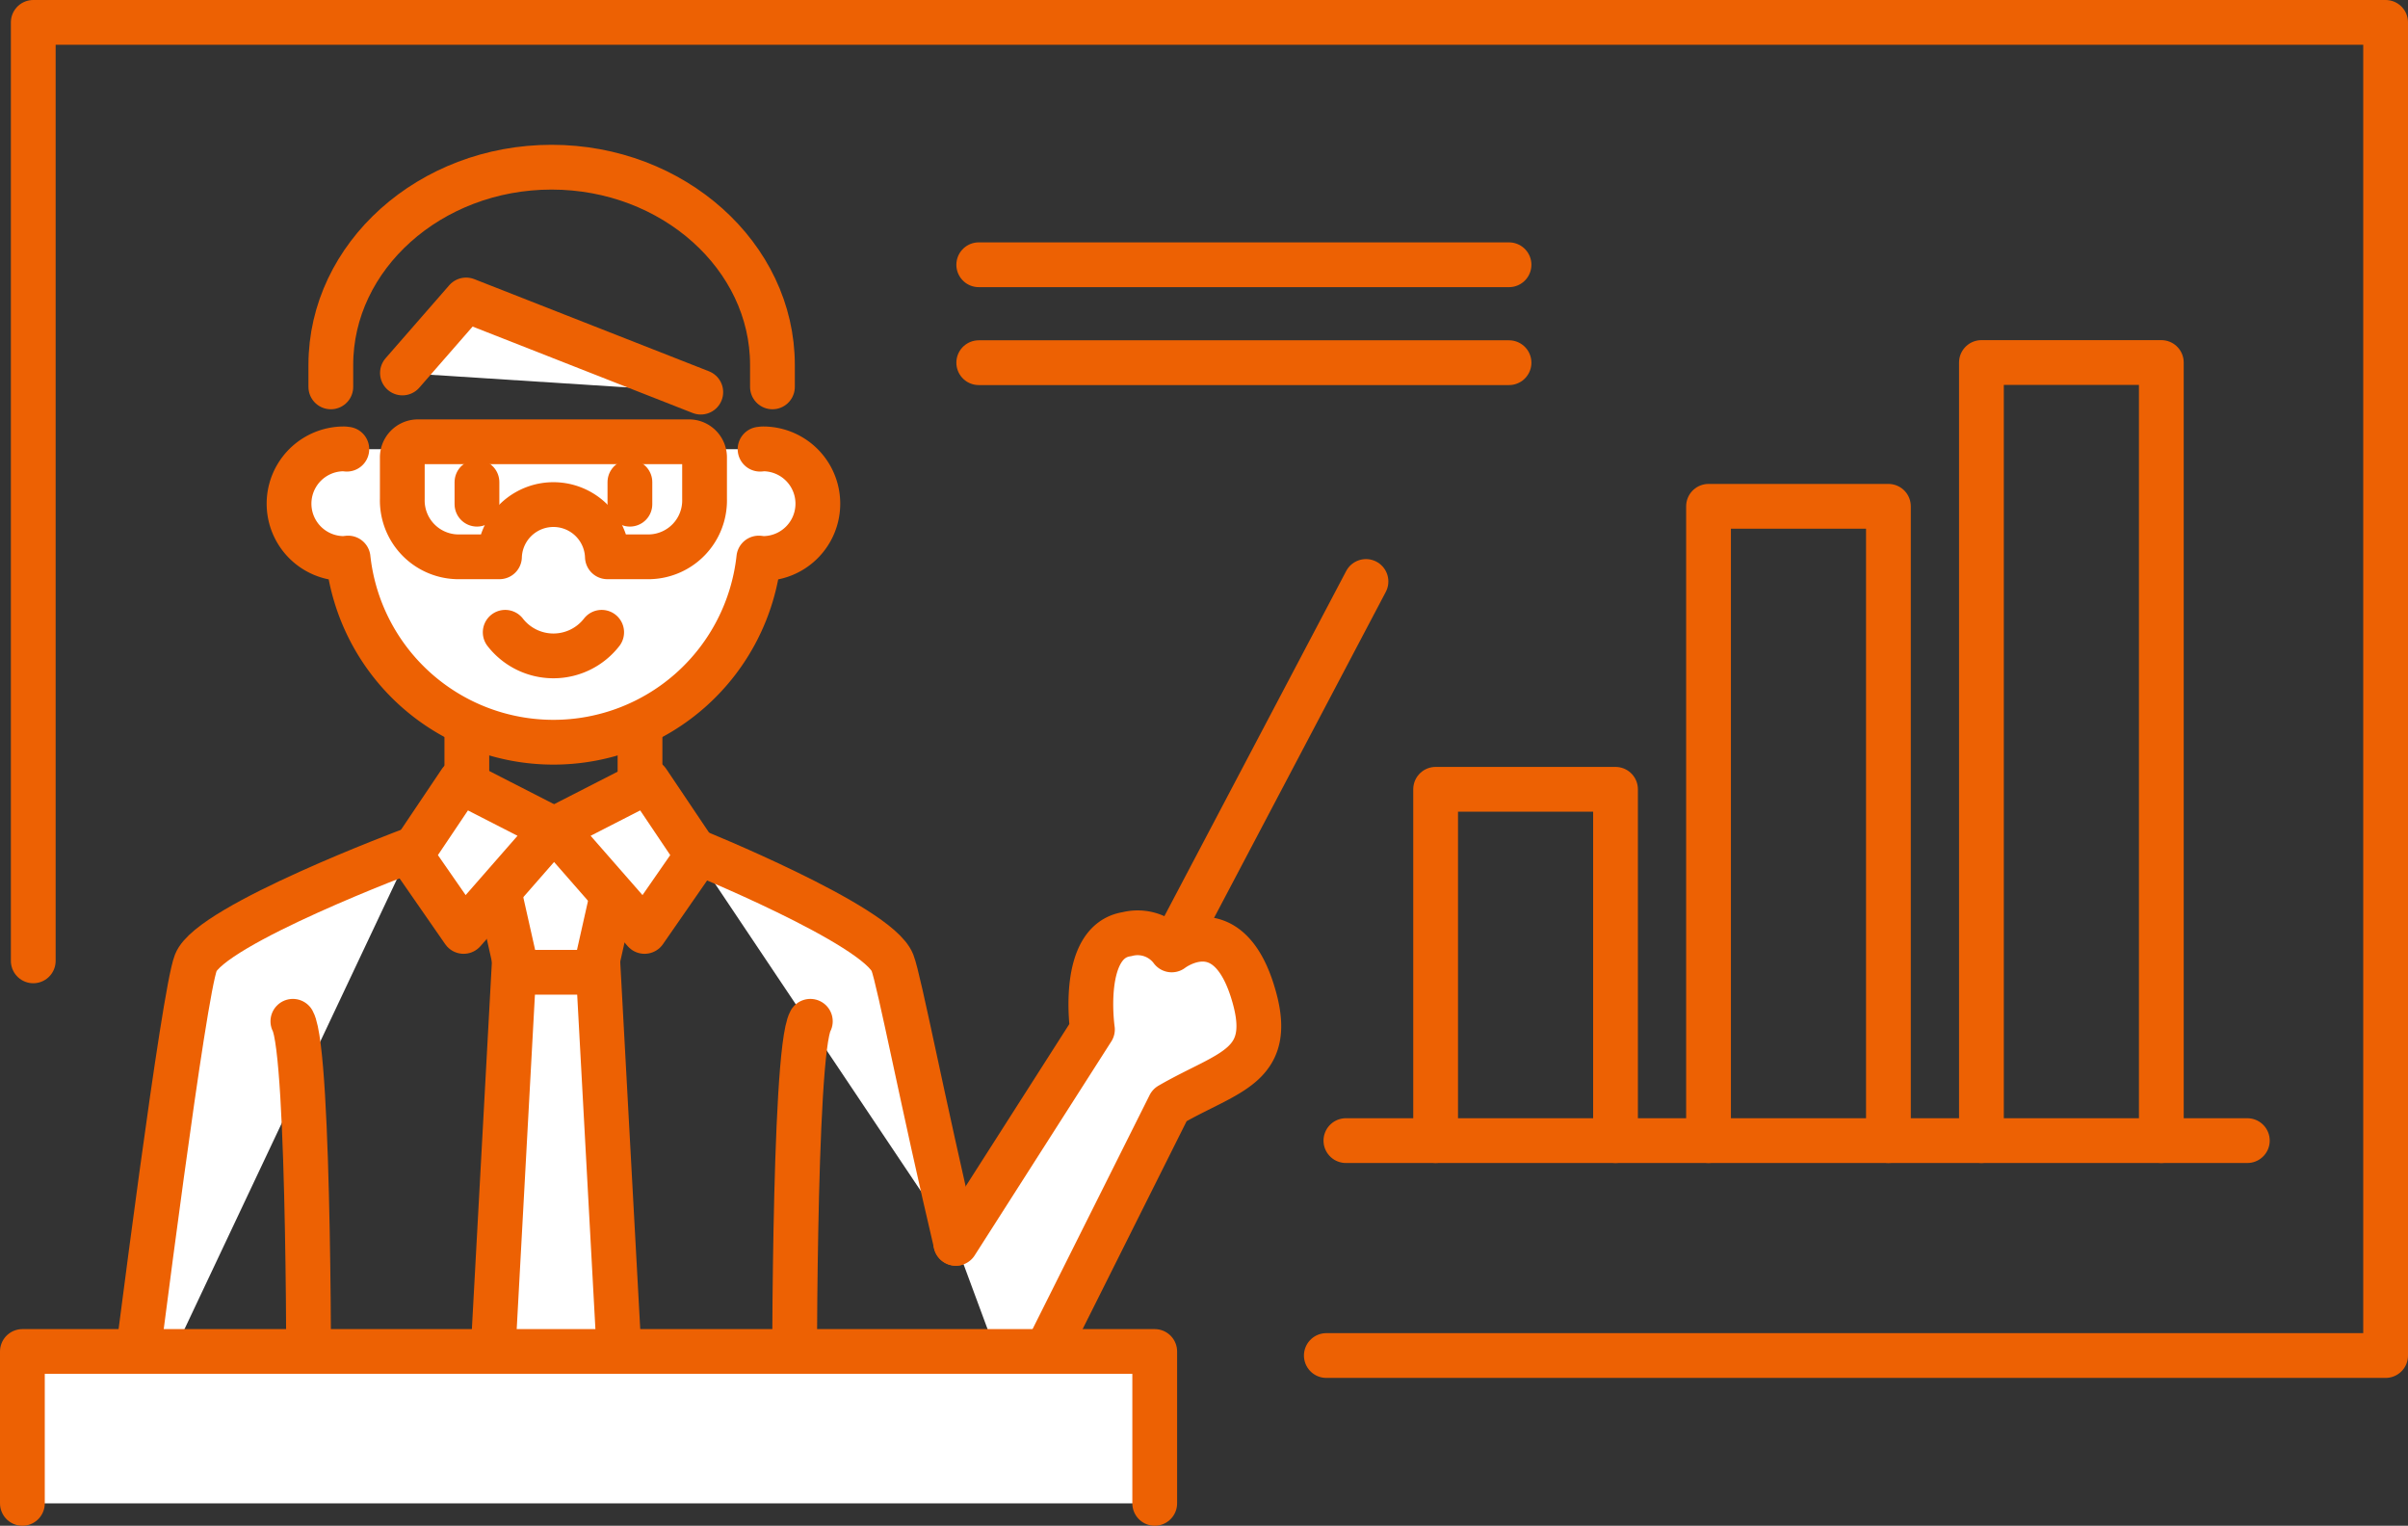 <svg xmlns="http://www.w3.org/2000/svg" width="161.375" height="102.229" viewBox="0 0 161.375 102.229">
  <rect x="0" y="0" width="161.375" height="102.229" fill="#333333" stroke="none"/>
  <g id="グループ_1315" data-name="グループ 1315" transform="translate(1.5 1.5)">
    <g id="グループ_1311" data-name="グループ 1311" transform="translate(6.889 9.702)">
      <line id="線_16" data-name="線 16" x1="14.281" y2="27.103" transform="translate(68.873 27.759)" fill="none" stroke="#ed6103" stroke-linecap="round" stroke-linejoin="round" stroke-width="3"/>
      <g id="グループ_1300" data-name="グループ 1300" transform="translate(22.897 38.123)">
        <line id="線_17" data-name="線 17" y2="2.616" transform="translate(11.605)" fill="#fff" stroke="#ed6103" stroke-linecap="round" stroke-linejoin="round" stroke-width="3"/>
        <line id="線_18" data-name="線 18" y2="2.616" fill="#fff" stroke="#ed6103" stroke-linecap="round" stroke-linejoin="round" stroke-width="3"/>
      </g>
      <g id="グループ_1301" data-name="グループ 1301" transform="translate(0 45.756)">
        <path id="パス_1401" data-name="パス 1401" d="M2108.373,680.584s12.4,5,13.4,7.55c.454,1.164,2.054,9.5,4.249,18.8" transform="translate(-2070.352 -680.584)" fill="#fff" stroke="#ed6103" stroke-linecap="round" stroke-linejoin="round" stroke-width="3"/>
        <path id="パス_1402" data-name="パス 1402" d="M2089.485,680.584s-13.4,5-14.4,7.55c-.817,2.093-3.723,24.894-4.735,32.971" transform="translate(-2070.352 -680.584)" fill="#fff" stroke="#ed6103" stroke-linecap="round" stroke-linejoin="round" stroke-width="3"/>
      </g>
      <g id="グループ_1303" data-name="グループ 1303" transform="translate(10.98 18.874)">
        <g id="グループ_1302" data-name="グループ 1302">
          <path id="パス_1403" data-name="パス 1403" d="M2112.9,653.722c.067,0,.13-.02.2-.02a3.672,3.672,0,1,1,0,7.345c-.1,0-.189-.021-.285-.029a13.844,13.844,0,0,1-27.524,0c-.1.008-.187.029-.285.029a3.672,3.672,0,1,1,0-7.345c.068,0,.131.016.2.02" transform="translate(-2081.332 -653.702)" fill="#fff" stroke="#ed6103" stroke-linecap="round" stroke-linejoin="round" stroke-width="3"/>
        </g>
      </g>
      <g id="グループ_1304" data-name="グループ 1304" transform="translate(24.279 49.662)">
        <path id="パス_1404" data-name="パス 1404" d="M2103.826,721.1l-1.995-36.615h-5.206l-1.995,36.615" transform="translate(-2094.631 -684.49)" fill="#fff" stroke="#ed6103" stroke-linecap="round" stroke-linejoin="round" stroke-width="3"/>
      </g>
      <path id="パス_1405" data-name="パス 1405" d="M2108.927,649.9l-15.727-6.175-4.267,4.891" transform="translate(-2070.352 -634.828)" fill="#fff" stroke="#ed6103" stroke-linecap="round" stroke-linejoin="round" stroke-width="3"/>
      <g id="グループ_1305" data-name="グループ 1305" transform="translate(23.575 21.103)">
        <line id="線_19" data-name="線 19" y2="1.478" transform="translate(10.25)" fill="#fff" stroke="#ed6103" stroke-linecap="round" stroke-linejoin="round" stroke-width="3"/>
        <line id="線_20" data-name="線 20" y2="1.478" fill="#fff" stroke="#ed6103" stroke-linecap="round" stroke-linejoin="round" stroke-width="3"/>
      </g>
      <path id="パス_1406" data-name="パス 1406" d="M2095.82,665.992a4.094,4.094,0,0,0,6.464,0" transform="translate(-2070.352 -634.828)" fill="#fff" stroke="#ed6103" stroke-linecap="round" stroke-linejoin="round" stroke-width="3"/>
      <g id="グループ_1306" data-name="グループ 1306" transform="translate(11.238 57.228)">
        <path id="パス_1407" data-name="パス 1407" d="M2116.269,692.056c-1.167,2.121-1.061,26.406-1.061,26.406" transform="translate(-2081.59 -692.056)" fill="#fff" stroke="#ed6103" stroke-linecap="round" stroke-linejoin="round" stroke-width="3"/>
        <path id="パス_1408" data-name="パス 1408" d="M2081.59,692.056c1.167,2.121,1.061,26.406,1.061,26.406" transform="translate(-2081.59 -692.056)" fill="#fff" stroke="#ed6103" stroke-linecap="round" stroke-linejoin="round" stroke-width="3"/>
      </g>
      <path id="パス_1409" data-name="パス 1409" d="M2084.134,649.548v-1.474c0-7.285,6.658-13.246,14.795-13.246s14.8,5.961,14.8,13.246v1.474" transform="translate(-2070.352 -634.828)" fill="none" stroke="#ed6103" stroke-linecap="round" stroke-linejoin="round" stroke-width="3"/>
      <g id="グループ_1307" data-name="グループ 1307" transform="translate(24.279 44.857)">
        <path id="パス_1410" data-name="パス 1410" d="M2096.625,688.772h5.206l1.995-8.871-4.743-.216-4.453.216Z" transform="translate(-2094.631 -679.685)" fill="#fff" stroke="#ed6103" stroke-linecap="round" stroke-linejoin="round" stroke-width="3"/>
      </g>
      <g id="グループ_1308" data-name="グループ 1308" transform="translate(19.143 41.159)">
        <path id="パス_1411" data-name="パス 1411" d="M2105.158,686.034l3.538-5.1-3.327-4.95-6.219,3.183Z" transform="translate(-2089.495 -675.987)" fill="#fff" stroke="#ed6103" stroke-linecap="round" stroke-linejoin="round" stroke-width="3"/>
        <path id="パス_1412" data-name="パス 1412" d="M2093.032,686.034l-3.538-5.1,3.327-4.95,6.219,3.183Z" transform="translate(-2089.495 -675.987)" fill="#fff" stroke="#ed6103" stroke-linecap="round" stroke-linejoin="round" stroke-width="3"/>
      </g>
      <path id="パス_1413" data-name="パス 1413" d="M2089.939,653.227h18.226a1.047,1.047,0,0,1,1.015,1.076v2.759a3.776,3.776,0,0,1-3.65,3.871h-2.862a3.618,3.618,0,0,0-7.232,0h-2.862a3.776,3.776,0,0,1-3.65-3.871V654.3A1.047,1.047,0,0,1,2089.939,653.227Z" transform="translate(-2070.352 -634.828)" fill="none" stroke="#ed6103" stroke-linecap="round" stroke-linejoin="round" stroke-width="3"/>
      <g id="グループ_1310" data-name="グループ 1310" transform="translate(55.666 51.34)">
        <g id="グループ_1309" data-name="グループ 1309">
          <path id="パス_1414" data-name="パス 1414" d="M2126.018,706.934l9.155-14.331s-.856-5.914,2.314-6.385a2.848,2.848,0,0,1,3,1.055s3.6-2.794,5.371,2.639c1.7,5.224-1.493,5.431-5.51,7.759l-10.206,20.4" transform="translate(-2126.018 -686.168)" fill="#fff" stroke="#ed6103" stroke-linecap="round" stroke-linejoin="round" stroke-width="3"/>
        </g>
      </g>
    </g>
    <path id="パス_1415" data-name="パス 1415" d="M2150.848,714.451h70.99V625.126H2064.192v62.88" transform="translate(-2063.463 -625.126)" fill="none" stroke="#ed6103" stroke-linecap="round" stroke-linejoin="round" stroke-width="3"/>
    <g id="グループ_1312" data-name="グループ 1312" transform="translate(64.092 16.24)">
      <line id="線_21" data-name="線 21" x1="35.537" fill="none" stroke="#ed6103" stroke-linecap="round" stroke-linejoin="round" stroke-width="3"/>
      <line id="線_22" data-name="線 22" x1="35.537" transform="translate(0 6.561)" fill="none" stroke="#ed6103" stroke-linecap="round" stroke-linejoin="round" stroke-width="3"/>
    </g>
    <path id="パス_1416" data-name="パス 1416" d="M2139.348,724.356V714.18h-75.885v10.176" transform="translate(-2063.463 -625.126)" fill="#fff" stroke="#ed6103" stroke-linecap="round" stroke-linejoin="round" stroke-width="3"/>
    <g id="グループ_1314" data-name="グループ 1314" transform="translate(88.697 22.79)">
      <g id="グループ_1313" data-name="グループ 1313">
        <path id="パス_1417" data-name="パス 1417" d="M2170.228,700.051V676.512h-12.056v23.538" transform="translate(-2152.159 -647.916)" fill="none" stroke="#ed6103" stroke-linecap="round" stroke-linejoin="round" stroke-width="3"/>
        <path id="パス_1418" data-name="パス 1418" d="M2188.517,700.051v-42.5h-12.056v42.5" transform="translate(-2152.159 -647.916)" fill="none" stroke="#ed6103" stroke-linecap="round" stroke-linejoin="round" stroke-width="3"/>
        <path id="パス_1419" data-name="パス 1419" d="M2206.806,700.051V647.916H2194.75v52.135" transform="translate(-2152.159 -647.916)" fill="none" stroke="#ed6103" stroke-linecap="round" stroke-linejoin="round" stroke-width="3"/>
        <line id="線_23" data-name="線 23" x2="60.411" transform="translate(0 52.135)" fill="none" stroke="#ed6103" stroke-linecap="round" stroke-linejoin="round" stroke-width="3"/>
      </g>
    </g>
  </g>
</svg>
